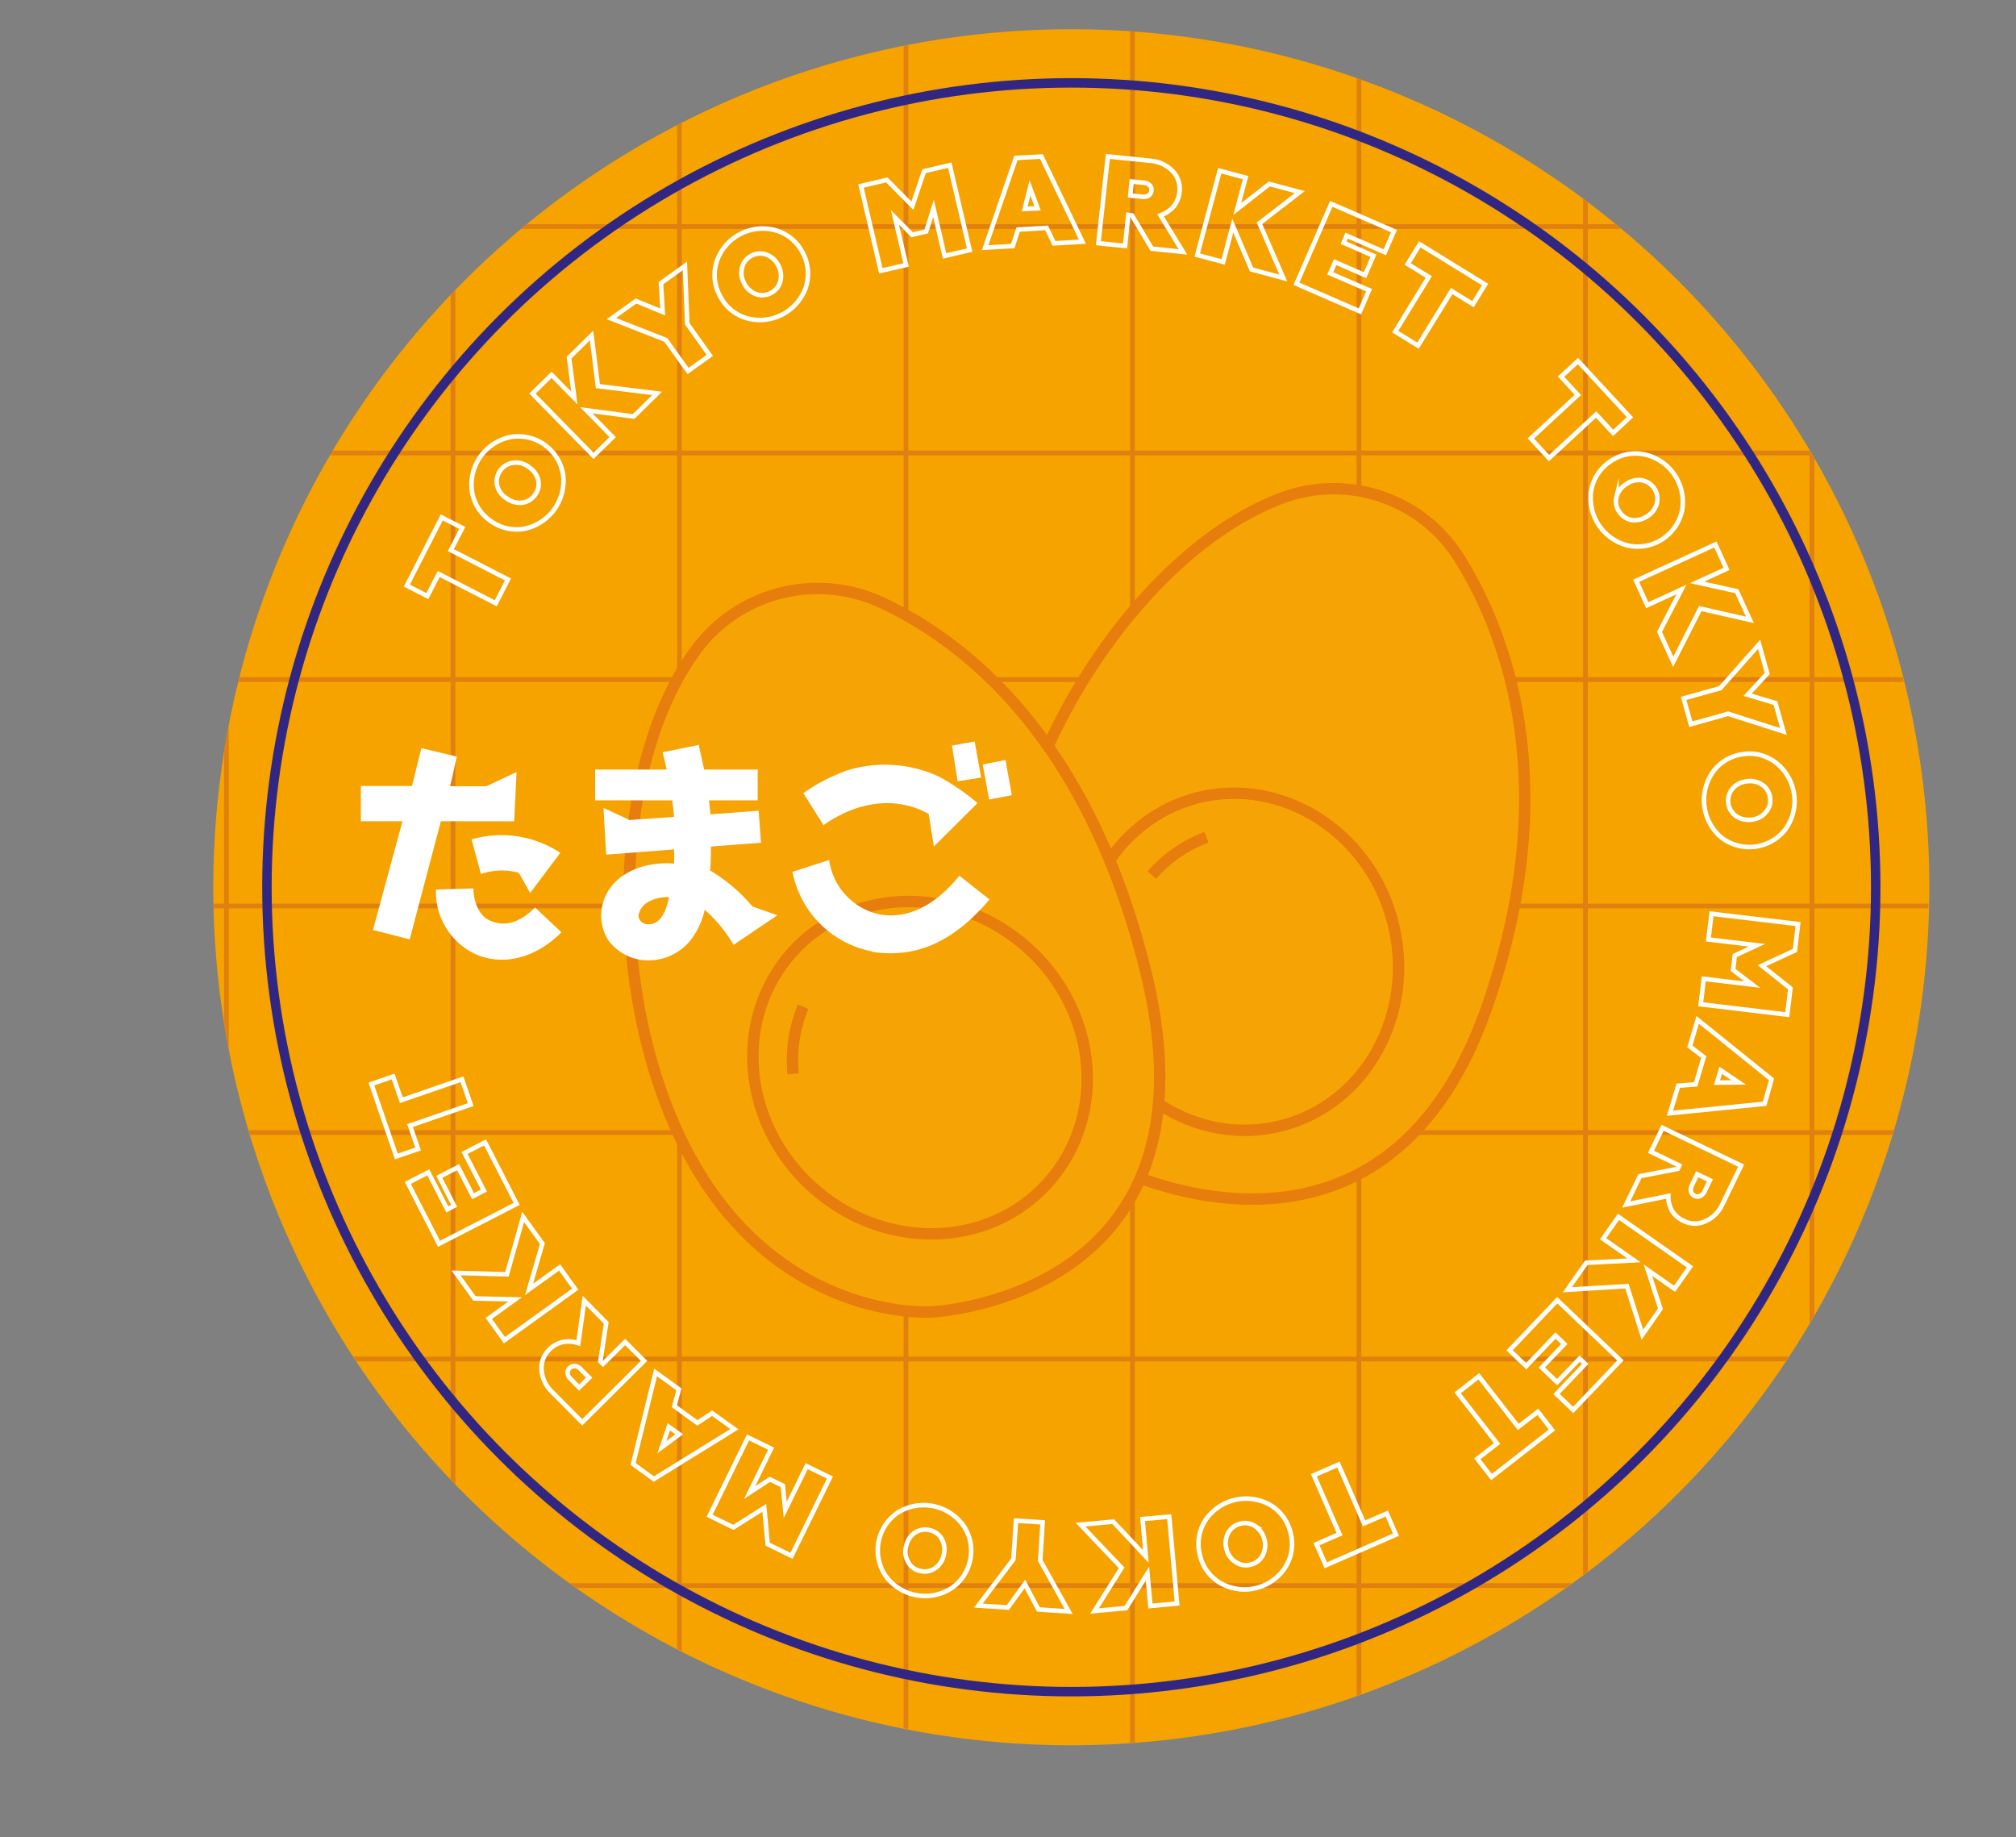 <?xml version="1.0" encoding="UTF-8"?> <svg xmlns="http://www.w3.org/2000/svg" xmlns:xlink="http://www.w3.org/1999/xlink" viewBox="0 0 213.13 194.24"><rect x="0" y="0" width="213.13" height="194.24" fill="#808080" stroke="none"/><defs><style>.cls-1,.cls-4,.cls-5,.cls-7,.cls-9{fill:none;}.cls-2{fill:#f6a300;}.cls-3{clip-path:url(#clip-path);}.cls-4{stroke:#e0800e;stroke-width:0.5px;}.cls-4,.cls-5,.cls-7,.cls-9{stroke-miterlimit:10;}.cls-5{stroke:#fff;stroke-width:0.48px;}.cls-6{fill:#f6a305;}.cls-7{stroke:#e67d0c;stroke-width:1.2px;}.cls-8{fill:#fff;}.cls-9{stroke:#312783;}</style><clipPath id="clip-path" transform="translate(22.55 3.09)"><path class="cls-1" d="M0,90.71A90.68,90.68,0,1,0,90.71,0,90.68,90.68,0,0,0,0,90.71"></path></clipPath></defs><g id="Layer_2" data-name="Layer 2"><g id="Layer_1-2" data-name="Layer 1"><path class="cls-2" d="M90.71,181.42a90.71,90.71,0,1,1,90.71-90.71,90.81,90.81,0,0,1-90.71,90.71" transform="translate(22.55 3.09)"></path><path class="cls-2" d="M175.75,90.71a85,85,0,1,1-85-85,85,85,0,0,1,85,85" transform="translate(22.55 3.09)"></path><g class="cls-3"><line class="cls-4" x1="23.94" x2="23.94" y2="194.24"></line><line class="cls-4" x1="47.89" x2="47.89" y2="194.24"></line><line class="cls-4" x1="71.83" x2="71.83" y2="194.24"></line><line class="cls-4" x1="95.78" x2="95.78" y2="194.24"></line><line class="cls-4" x1="119.72" x2="119.72" y2="194.24"></line><line class="cls-4" x1="143.67" x2="143.67" y2="194.24"></line><line class="cls-4" x1="167.61" x2="167.61" y2="194.24"></line><line class="cls-4" x1="191.56" x2="191.56" y2="194.24"></line><line class="cls-4" x1="213.13" y1="23.95" y2="23.95"></line><line class="cls-4" x1="213.13" y1="47.89" y2="47.89"></line><line class="cls-4" x1="213.13" y1="71.84" y2="71.84"></line><line class="cls-4" x1="213.13" y1="95.78" y2="95.78"></line><line class="cls-4" x1="213.13" y1="119.73" y2="119.73"></line><line class="cls-4" x1="213.13" y1="143.67" y2="143.67"></line><line class="cls-4" x1="213.13" y1="167.62" y2="167.62"></line></g><polygon class="cls-5" points="45.18 63.02 43.01 61.91 46.7 54.7 48.87 55.81 47.67 58.16 53.7 61.26 52.41 63.78 46.38 60.68 45.18 63.02"></polygon><path class="cls-5" d="M29.26,51.94a4.64,4.64,0,0,1-1.92-3.12,5.14,5.14,0,0,1,4.15-5.72,4.8,4.8,0,0,1,5.49,4,5.17,5.17,0,0,1-4.16,5.72A4.64,4.64,0,0,1,29.26,51.94Zm3.33-1.88A1.93,1.93,0,0,0,34,49.24a1.9,1.9,0,0,0,.36-1.55,2.3,2.3,0,0,0-1-1.4,2.21,2.21,0,0,0-1.62-.46A2,2,0,0,0,30,48.2,2.21,2.21,0,0,0,31,49.59,2.31,2.31,0,0,0,32.59,50.06Z" transform="translate(22.55 3.09)"></path><polygon class="cls-5" points="64.77 46.21 62.75 48.19 56.29 41.61 58.31 39.63 60.72 42.08 60.16 37.81 62.54 35.47 63.21 40.82 69.47 41.59 66.99 44.03 61.98 43.37 64.77 46.21"></polygon><polygon class="cls-5" points="75.04 37.57 72.74 39.22 70.39 35.94 64.64 33.68 67.24 31.82 70.06 32.99 69.88 29.93 72.41 28.11 72.66 34.24 75.04 37.57"></polygon><path class="cls-5" d="M53.54,28.15a4.61,4.61,0,0,1-.3-3.65,5.13,5.13,0,0,1,6.31-3.21,4.61,4.61,0,0,1,2.78,2.38,4.68,4.68,0,0,1,.3,3.66,5.16,5.16,0,0,1-6.31,3.2A4.62,4.62,0,0,1,53.54,28.15ZM57.36,28a1.94,1.94,0,0,0,1.58-.11,1.9,1.9,0,0,0,1-1.22,2.31,2.31,0,0,0-.2-1.68,2.27,2.27,0,0,0-1.24-1.15,1.89,1.89,0,0,0-1.59.1,1.85,1.85,0,0,0-1,1.23,2.21,2.21,0,0,0,.2,1.67A2.3,2.3,0,0,0,57.36,28Z" transform="translate(22.55 3.09)"></path><polygon class="cls-5" points="95.79 28.01 93.12 28.63 91.02 19.66 93.75 19.02 96.46 21.75 97.69 18.1 100.41 17.46 102.51 26.44 99.86 27.06 98.69 22.03 97.92 24.47 96.43 24.82 94.61 22.98 95.79 28.01"></polygon><path class="cls-5" d="M84.52,22.92l-2.92.17,3.25-9.48,2.7-.15,4.33,9-3,.18L88.09,21l-3,.18Zm1.82-6.15L85.78,19l1.36-.07Z" transform="translate(22.55 3.09)"></path><path class="cls-5" d="M100.14,19.67l2.37,3.87-3.29-.34-2.1-3.52-.39-.05-.34,3.28-2.82-.29,1-9.17L99,13.9a3.66,3.66,0,0,1,2.42,1.1,2.7,2.7,0,0,1,.72,2.21,2.85,2.85,0,0,1-.6,1.51A3.22,3.22,0,0,1,100.14,19.67Zm-3.2-2.09,1.29.13a.92.92,0,0,0,.65-.14.66.66,0,0,0,.3-.52.67.67,0,0,0-.19-.56,1,1,0,0,0-.61-.26l-1.29-.13Z" transform="translate(22.55 3.09)"></path><polygon class="cls-5" points="129.31 27.69 126.57 26.96 128.95 18.05 131.68 18.78 130.8 22.1 134.19 19.45 137.41 20.31 133.15 23.6 135.67 29.39 132.31 28.49 130.33 23.85 129.31 27.69"></polygon><polygon class="cls-5" points="143.77 32.92 137.06 30 140.74 21.55 147.37 24.43 146.4 26.67 142.37 24.91 142.04 25.66 145.2 27.04 144.31 29.09 141.15 27.71 140.63 28.9 144.74 30.68 143.77 32.92"></polygon><polygon class="cls-5" points="148.82 27.91 150.1 25.83 157 30.08 155.72 32.16 153.47 30.77 149.91 36.54 147.5 35.06 151.05 29.28 148.82 27.91"></polygon><polygon class="cls-5" points="165.03 39.82 166.82 38.17 172.32 44.11 170.54 45.77 168.74 43.82 163.76 48.43 161.84 46.35 166.81 41.75 165.03 39.82"></polygon><path class="cls-5" d="M147.7,45.69a4.62,4.62,0,0,1,3.59-.74,5.15,5.15,0,0,1,4,5.85,4.81,4.81,0,0,1-5.61,3.81,5.16,5.16,0,0,1-4-5.86A4.59,4.59,0,0,1,147.7,45.69Zm.64,3.78a1.88,1.88,0,0,0,.31,1.55,1.91,1.91,0,0,0,1.33.87,2.36,2.36,0,0,0,1.64-.42,2.27,2.27,0,0,0,1-1.37A2,2,0,0,0,151,47.68a2.25,2.25,0,0,0-1.63.41A2.31,2.31,0,0,0,148.34,49.47Z" transform="translate(22.55 3.09)"></path><polygon class="cls-5" points="174.15 63.98 172.97 61.4 181.35 57.56 182.53 60.14 179.41 61.57 183.61 62.5 185 65.53 179.75 64.34 176.89 69.96 175.44 66.8 177.76 62.32 174.15 63.98"></polygon><polygon class="cls-5" points="178.75 76.56 177.99 73.83 181.87 72.75 185.97 68.12 186.83 71.2 184.76 73.45 187.7 74.33 188.54 77.33 182.69 75.46 178.75 76.56"></polygon><path class="cls-5" d="M161.79,76.63a4.56,4.56,0,0,1,3.52,1,5.14,5.14,0,0,1,.86,7,4.84,4.84,0,0,1-6.74.82,5.17,5.17,0,0,1-.84-7A4.63,4.63,0,0,1,161.79,76.63Zm-1.17,3.64a2,2,0,0,0,.35,2.91,2.36,2.36,0,0,0,1.66.38,2.19,2.19,0,0,0,1.49-.77,1.84,1.84,0,0,0,.46-1.52,1.87,1.87,0,0,0-.81-1.38,2.22,2.22,0,0,0-1.64-.38A2.3,2.3,0,0,0,160.62,80.27Z" transform="translate(22.55 3.09)"></path><polygon class="cls-5" points="180.61 99.32 180.94 96.6 190.09 97.69 189.76 100.48 186.27 102.09 189.28 104.49 188.95 107.27 179.8 106.17 180.12 103.48 185.25 104.09 183.22 102.54 183.4 101.02 185.74 99.93 180.61 99.32"></polygon><path class="cls-5" d="M156.1,107.53l.83-2.8,7.81,6.29L164,113.6l-10,1,.87-2.91,1.84-.14.86-2.88Zm5.16,3.81-1.9-1.28-.39,1.3Z" transform="translate(22.55 3.09)"></path><path class="cls-5" d="M153.82,123.35l-4.45.9,1.45-3,4-.77.17-.36-3-1.44,1.23-2.54,8.3,4-1.94,4a3.61,3.61,0,0,1-1.86,1.89,2.66,2.66,0,0,1-2.32-.07,2.77,2.77,0,0,1-1.21-1.08A3.16,3.16,0,0,1,153.82,123.35Zm3.06-2.3-.56,1.16a1,1,0,0,0-.1.67.71.71,0,0,0,.39.46.65.65,0,0,0,.59,0,1,1,0,0,0,.46-.48l.56-1.17Z" transform="translate(22.55 3.09)"></path><polygon class="cls-5" points="169.48 130.96 171.1 128.64 178.66 133.93 177.03 136.25 174.22 134.28 175.54 138.37 173.63 141.1 172 135.97 165.7 136.35 167.7 133.5 172.74 133.24 169.48 130.96"></polygon><polygon class="cls-5" points="159.59 142.75 164.63 137.46 171.31 143.82 166.32 149.06 164.55 147.37 167.59 144.19 167 143.63 164.62 146.12 163 144.58 165.38 142.08 164.44 141.19 161.35 144.43 159.59 142.75"></polygon><polygon class="cls-5" points="162.58 149.25 164.07 151.17 157.68 156.15 156.18 154.22 158.27 152.6 154.1 147.25 156.34 145.5 160.51 150.85 162.58 149.25"></polygon><polygon class="cls-5" points="146.61 160.01 147.58 162.24 140.16 165.48 139.18 163.24 141.61 162.18 138.9 155.96 141.5 154.83 144.21 161.05 146.61 160.01"></polygon><path class="cls-5" d="M113.87,158.89a4.62,4.62,0,0,1-.49,3.63,5.14,5.14,0,0,1-6.84,1.79,4.55,4.55,0,0,1-2.21-2.91,4.65,4.65,0,0,1,.48-3.65,5.18,5.18,0,0,1,6.85-1.78A4.61,4.61,0,0,1,113.87,158.89Zm-3.77-.66a1.92,1.92,0,0,0-1.57-.23,2,2,0,0,0-1.26,1,2.33,2.33,0,0,0-.15,1.69,2.2,2.2,0,0,0,1,1.38,1.84,1.84,0,0,0,1.57.24,1.88,1.88,0,0,0,1.26-1,2.24,2.24,0,0,0,.16-1.68A2.31,2.31,0,0,0,110.1,158.23Z" transform="translate(22.55 3.09)"></path><polygon class="cls-5" points="120.79 160.59 123.61 160.34 124.44 169.52 121.62 169.78 121.31 166.35 119.03 170.01 115.71 170.31 118.58 165.75 114.23 161.18 117.69 160.87 121.14 164.55 120.79 160.59"></polygon><polygon class="cls-5" points="107.41 160.76 110.23 160.94 109.97 164.97 112.98 170.36 109.78 170.15 108.35 167.46 106.55 169.94 103.43 169.74 107.14 164.84 107.41 160.76"></polygon><path class="cls-5" d="M80,161.89a4.64,4.64,0,0,1-2.09,3A5.14,5.14,0,0,1,71,163.39a4.82,4.82,0,0,1,1.45-6.63,5.17,5.17,0,0,1,6.91,1.52A4.64,4.64,0,0,1,80,161.89ZM77,159.59a1.92,1.92,0,0,0-1.3-.92,2,2,0,0,0-1.56.29,2.32,2.32,0,0,0-.9,1.44,2.18,2.18,0,0,0,.23,1.66,1.79,1.79,0,0,0,1.29.93,1.86,1.86,0,0,0,1.56-.3,2.21,2.21,0,0,0,.91-1.42A2.3,2.3,0,0,0,77,159.59Z" transform="translate(22.55 3.09)"></path><polygon class="cls-5" points="85.28 155 87.74 156.2 83.68 164.48 81.16 163.25 80.8 159.41 77.53 161.47 75.02 160.24 79.08 151.96 81.52 153.15 79.25 157.79 81.39 156.39 82.76 157.06 83.01 159.63 85.28 155"></polygon><path class="cls-5" d="M52.73,146.31,55.09,148l-8.52,5.27-2.19-1.59L46.76,142l2.46,1.79-.48,1.78,2.43,1.77Zm-5.31,3.6,1.84-1.37-1.1-.79Z" transform="translate(22.55 3.09)"></path><path class="cls-5" d="M38.59,138.91l.63-4.5,2.32,2.35-.62,4.06.28.28,2.34-2.32,2,2L39,147.28l-3.13-3.16a3.62,3.62,0,0,1-1.17-2.38,2.71,2.71,0,0,1,.84-2.17,2.79,2.79,0,0,1,1.42-.78A3.12,3.12,0,0,1,38.59,138.91Zm1.14,3.65-.91-.92a.93.93,0,0,0-.59-.31.68.68,0,0,0-.56.21.66.66,0,0,0-.21.55.93.93,0,0,0,.31.59l.9.92Z" transform="translate(22.55 3.09)"></path><polygon class="cls-5" points="59.16 133.99 60.81 136.29 53.33 141.68 51.67 139.38 54.46 137.37 50.16 137.27 48.21 134.57 53.59 134.72 55.31 128.65 57.34 131.47 55.93 136.31 59.16 133.99"></polygon><polygon class="cls-5" points="51.28 120.77 54.62 127.28 46.41 131.49 43.11 125.05 45.28 123.94 47.29 127.86 48.01 127.48 46.44 124.41 48.43 123.39 50.01 126.46 51.16 125.87 49.11 121.89 51.28 120.77"></polygon><polygon class="cls-5" points="44.2 121.47 41.9 122.26 39.26 114.6 41.56 113.81 42.43 116.31 48.84 114.1 49.76 116.78 43.35 118.99 44.2 121.47"></polygon><path class="cls-6" d="M113.14,49.5a15.68,15.68,0,0,1,18.7,6.6c4.88,7.91,11,23.93,2.76,47.4-11,31.24-39.18,16.88-39.18,16.88S77.48,110.14,85.28,83.7c4.51-15.32,16-29.88,27.86-34.2" transform="translate(22.55 3.09)"></path><path class="cls-7" d="M113.14,49.5a15.68,15.68,0,0,1,18.7,6.6c4.88,7.91,11,23.93,2.76,47.4-11,31.24-39.18,16.88-39.18,16.88S77.48,110.14,85.28,83.7C89.79,68.38,101.29,53.82,113.14,49.5Z" transform="translate(22.55 3.09)"></path><path class="cls-6" d="M104.08,81.24c-9,2.29-14.23,11.9-11.79,21.48s11.68,15.48,20.63,13.2,14.23-11.9,11.79-21.47S113,79,104.08,81.24" transform="translate(22.55 3.09)"></path><path class="cls-7" d="M104.08,81.24c-9,2.29-14.23,11.9-11.79,21.48s11.68,15.48,20.63,13.2,14.23-11.9,11.79-21.47S113,79,104.08,81.24Z" transform="translate(22.55 3.09)"></path><path class="cls-6" d="M51.09,65.53a16,16,0,0,1,19.57-4.91c8.58,4,21.72,14,27.89,38.9,8.62,34.81-22.69,36.09-22.69,36.09s-21,1.38-29.2-25.43c-4.77-15.53-3.2-34.34,4.43-44.65" transform="translate(22.55 3.09)"></path><path class="cls-7" d="M51.09,65.53a16,16,0,0,1,19.57-4.91c8.58,4,21.72,14,27.89,38.9,8.62,34.81-22.69,36.09-22.69,36.09s-21,1.38-29.2-25.43C41.89,94.65,43.46,75.84,51.09,65.53Z" transform="translate(22.55 3.09)"></path><path class="cls-6" d="M61.23,97.54c-6.31,7-5.39,18.08,2.06,24.84S81.89,129,88.2,122s5.39-18.08-2.06-24.83-18.6-6.58-24.91.38" transform="translate(22.55 3.09)"></path><path class="cls-7" d="M61.23,97.54c-6.31,7-5.39,18.08,2.06,24.84S81.89,129,88.2,122s5.39-18.08-2.06-24.83S67.54,90.58,61.23,97.54Z" transform="translate(22.55 3.09)"></path><path class="cls-6" d="M62.36,103.34a14.66,14.66,0,0,0-1.06,7.09" transform="translate(22.55 3.09)"></path><path class="cls-7" d="M62.36,103.34a14.66,14.66,0,0,0-1.06,7.09" transform="translate(22.55 3.09)"></path><path class="cls-6" d="M105,85.42a14.34,14.34,0,0,0-5.78,4" transform="translate(22.55 3.09)"></path><path class="cls-7" d="M105,85.42a14.34,14.34,0,0,0-5.78,4" transform="translate(22.55 3.09)"></path><path class="cls-8" d="M24.06,83.73l-3.3,12.49-3.88-1L20,83.73h-4.4V80H21c.2-.73.37-1.5,1-4l3.75.9c-.25,1-.47,2.18-.73,3.13h3.84l3.2-1.5-.25,5.21ZM34,92.84l2.81,2.63c-2.26,2.28-5.48,3.63-8.69,2.48a7.25,7.25,0,0,1-4.58-7l3.95-.12c.05,1.47.58,3,2,3.5,2.08.78,3.75-.72,4.55-1.5m2.66-5.78L33.5,91.31l-1.2-2.13a6.79,6.79,0,0,0-4,.13l-1-3.66a11.29,11.29,0,0,1,9.37,1.41" transform="translate(22.55 3.09)"></path><path class="cls-8" d="M57,92.74l2.63.93L55,96.8a14.69,14.69,0,0,0-3.05-3.71,7.89,7.89,0,0,1-1.76,3.53,5.72,5.72,0,0,1-4.63,1.8,5.23,5.23,0,0,1-3.81-2.12,4.84,4.84,0,0,1-.62-3.66c.73-3.26,4.26-4.71,7.59-4.43v-1.5l-7.19.55-.28-4.94L44,83.6l4.71-.33c-.05-.55-.1-1.17-.2-1.75H40.37V78.27h7.56c-.18-.88-.4-1.71-.43-1.83l3.84-.78c0,.2.27,1.26.55,2.61h5.66v3.25H52.41L52.56,83l5.09-.38L57.9,86l-5.29.4c0,.7,0,1.9-.1,2.53A17.61,17.61,0,0,1,57,92.74m-8.81-1c-1.2,0-3,.4-3.25,2a1,1,0,0,0,1,.88c1.45.07,2-1.65,2.25-2.93" transform="translate(22.55 3.09)"></path><path class="cls-8" d="M69.69,97.5a10.63,10.63,0,0,1-8.46-8.42l3.88-1.25a6.83,6.83,0,0,0,5.28,5.74c3.71.67,6.62-1.78,8.49-4.08L82.06,92c-2.93,3.43-6.23,5.69-10.44,5.69a12.84,12.84,0,0,1-1.93-.15m-2.6-19.21a13.58,13.58,0,0,1,9.56.65,23.46,23.46,0,0,1,4.14,2.83l-4.61,4.59-.55-3.44c-2.51-1.42-6.54-2-11.12,1.18l-2.13-3.38a18.94,18.94,0,0,1,4.71-2.43m11-2.6,2.4-.43.68,3.81-2.48.4Zm3.25,2,2.41-.48.67,3.73-2.4.45Z" transform="translate(22.55 3.09)"></path><circle class="cls-9" cx="113.26" cy="93.8" r="85.04"></circle></g></g></svg> 